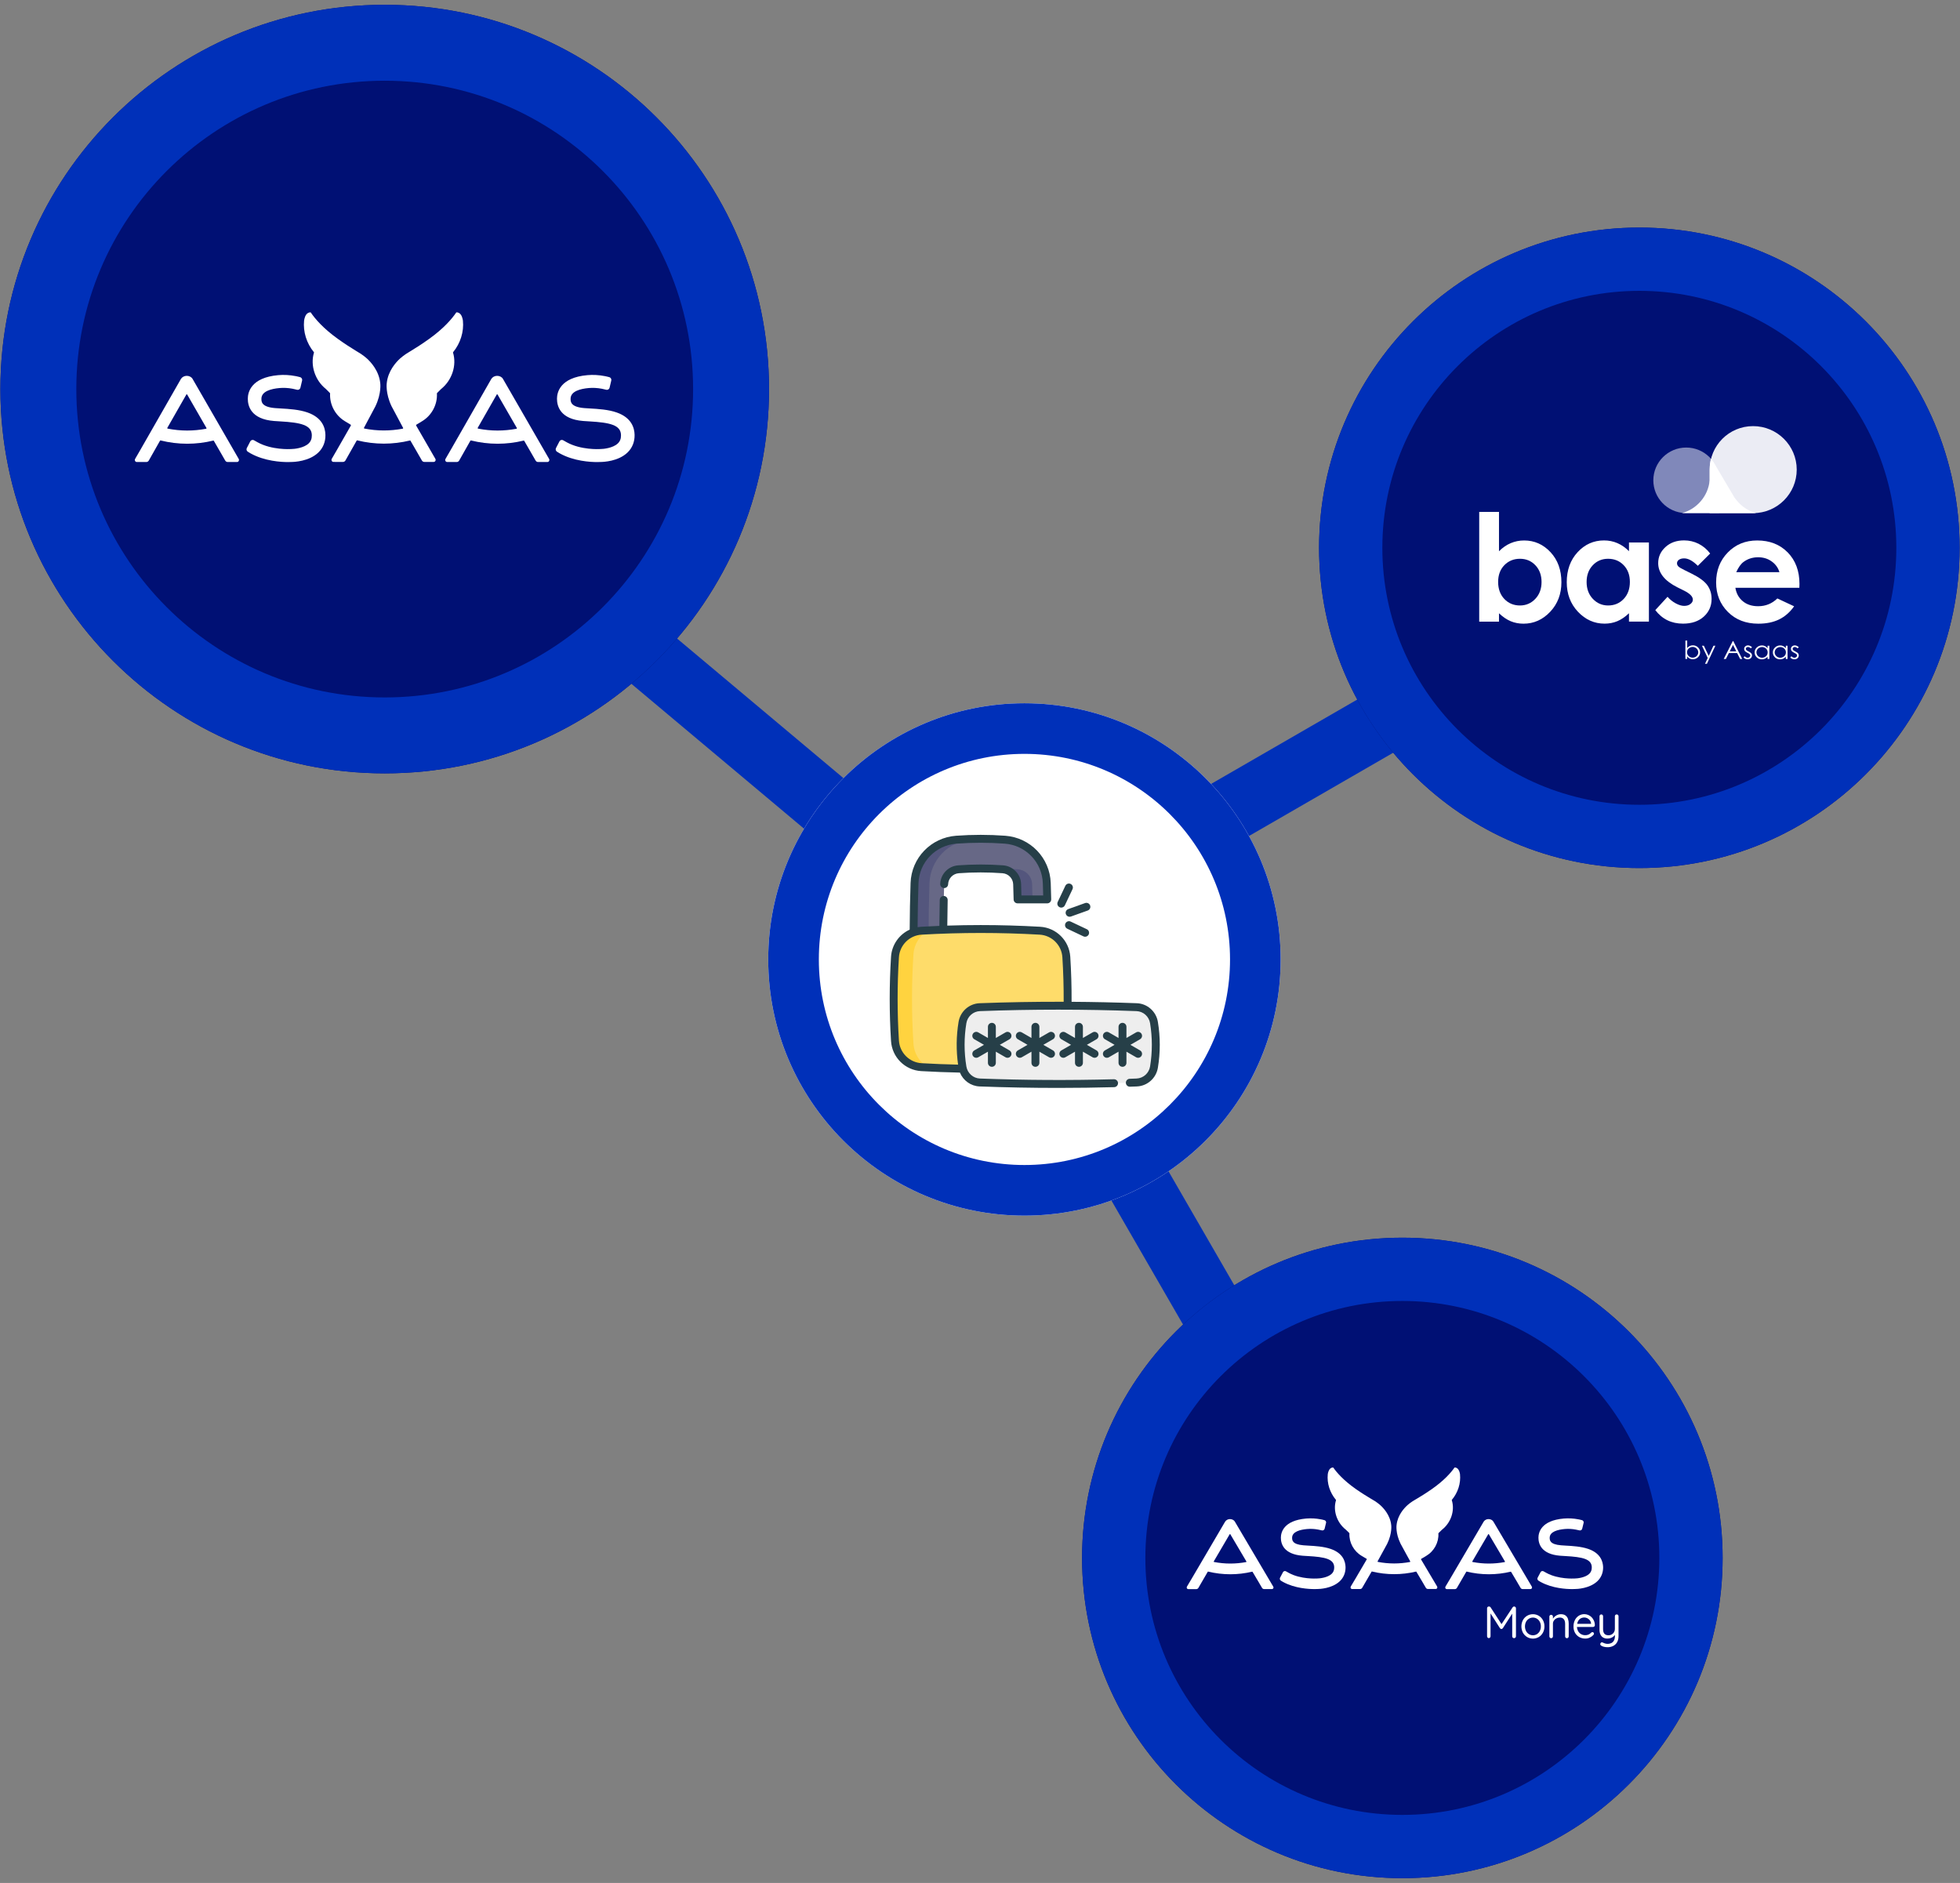 <svg width="306" height="294" viewBox="0 0 306 294" fill="none" xmlns="http://www.w3.org/2000/svg">
<rect x="0" y="0" width="306" height="294" fill="#808080" stroke="none"/>
<path fill-rule="evenodd" clip-rule="evenodd" d="M247.54 100.193L160.938 150.193L155.938 141.533L242.54 91.533L247.54 100.193Z" fill="#0030B9"/>
<path fill-rule="evenodd" clip-rule="evenodd" d="M203.938 240.136L153.938 153.533L162.598 148.533L212.598 235.136L203.938 240.136Z" fill="#0030B9"/>
<path fill-rule="evenodd" clip-rule="evenodd" d="M78.49 76.863L155.095 141.142L148.667 148.802L72.062 84.524L78.49 76.863Z" fill="#0030B9"/>
<path d="M199.938 149.804C199.938 171.895 182.029 189.804 159.938 189.804C137.846 189.804 119.938 171.895 119.938 149.804C119.938 127.712 137.846 109.804 159.938 109.804C182.029 109.804 199.938 127.712 199.938 149.804Z" fill="white"/>
<path fill-rule="evenodd" clip-rule="evenodd" d="M159.938 181.901C177.665 181.901 192.035 167.531 192.035 149.804C192.035 132.077 177.665 117.706 159.938 117.706C142.21 117.706 127.84 132.077 127.84 149.804C127.84 167.531 142.21 181.901 159.938 181.901ZM159.938 189.804C182.029 189.804 199.938 171.895 199.938 149.804C199.938 127.712 182.029 109.804 159.938 109.804C137.846 109.804 119.938 127.712 119.938 149.804C119.938 171.895 137.846 189.804 159.938 189.804Z" fill="#0030B9"/>
<path d="M158.797 154.241C158.754 155.471 157.792 156.467 156.555 156.558C155.404 156.642 154.242 156.686 153.102 156.686C151.962 156.686 150.8 156.642 149.649 156.558C148.413 156.467 147.449 155.471 147.407 154.241C147.223 148.861 147.223 143.411 147.406 138.043C147.449 136.812 148.412 135.817 149.648 135.726C150.799 135.642 151.962 135.598 153.102 135.598C154.242 135.598 155.404 135.642 156.556 135.726C157.792 135.817 158.755 136.812 158.798 138.043C158.825 138.836 158.848 139.631 158.867 140.428H163.499C163.48 139.578 163.455 138.73 163.426 137.884C163.304 134.285 160.496 131.371 156.896 131.107C155.631 131.014 154.355 130.967 153.102 130.967C151.849 130.967 150.573 131.014 149.309 131.107C145.709 131.371 142.901 134.285 142.777 137.884C142.59 143.357 142.59 148.914 142.778 154.399C142.901 157.999 145.709 160.912 149.309 161.177C150.573 161.27 151.849 161.317 153.102 161.317C154.355 161.317 155.631 161.27 156.896 161.177C160.495 160.912 163.303 157.999 163.426 154.399C163.441 153.947 163.456 153.493 163.469 153.039H158.834C158.823 153.441 158.811 153.841 158.797 154.241Z" fill="#676886"/>
<path d="M156.556 135.726C155.796 135.67 155.03 135.635 154.27 135.615C154.661 135.605 155.052 135.598 155.438 135.598C156.579 135.598 157.741 135.642 158.892 135.726C160.128 135.817 161.091 136.812 161.134 138.042C161.161 138.836 161.183 139.631 161.203 140.428H158.867C158.847 139.631 158.825 138.836 158.798 138.042C158.755 136.812 157.792 135.817 156.556 135.726Z" fill="#54567D"/>
<path d="M151.645 161.177C148.045 160.912 145.238 157.998 145.114 154.4C144.927 148.914 144.926 143.357 145.114 137.884C145.237 134.285 148.045 131.371 151.645 131.107C152.518 131.043 153.397 131.002 154.27 130.982C153.88 130.973 153.49 130.967 153.102 130.967C151.849 130.967 150.573 131.014 149.309 131.107C145.709 131.372 142.901 134.285 142.778 137.884C142.591 143.357 142.591 148.914 142.779 154.4C142.902 157.998 145.709 160.912 149.309 161.177C150.573 161.27 151.849 161.317 153.102 161.317C153.49 161.317 153.88 161.311 154.27 161.302C153.397 161.282 152.518 161.241 151.645 161.177Z" fill="#54567D"/>
<path d="M153.102 166.888C150.037 166.888 146.945 166.799 143.859 166.622C141.641 166.495 139.868 164.731 139.728 162.514C139.452 158.154 139.451 153.779 139.727 149.426C139.867 147.209 141.64 145.444 143.858 145.318C146.942 145.142 150.037 145.053 153.102 145.053C156.167 145.053 159.262 145.142 162.346 145.318C164.564 145.444 166.337 147.209 166.477 149.426C166.753 153.779 166.752 158.154 166.476 162.514C166.336 164.731 164.563 166.495 162.345 166.622C159.259 166.799 156.167 166.888 153.102 166.888Z" fill="#FEDC6A"/>
<path d="M144.911 166.678C144.56 166.662 144.209 166.642 143.859 166.622C141.642 166.496 139.868 164.731 139.728 162.514C139.452 158.153 139.451 153.778 139.727 149.426C139.867 147.21 141.641 145.445 143.858 145.317C144.209 145.298 144.559 145.278 144.909 145.262C143.607 146.026 142.708 147.403 142.608 149.002C142.313 153.637 142.315 158.295 142.609 162.938C142.709 164.537 143.608 165.914 144.911 166.678Z" fill="#FFD33F"/>
<path d="M177.457 169.016C169.294 169.321 161.131 169.321 152.968 169.016C151.61 168.965 150.484 167.959 150.263 166.618C149.88 164.296 149.88 161.975 150.263 159.654C150.484 158.313 151.61 157.306 152.968 157.256C161.131 156.95 169.294 156.95 177.457 157.256C178.815 157.306 179.941 158.313 180.162 159.654C180.545 161.975 180.545 164.297 180.162 166.618C179.941 167.959 178.815 168.965 177.457 169.016Z" fill="#EEEEEE"/>
<path d="M180.771 159.553C180.503 157.925 179.119 156.699 177.48 156.639C174.1 156.512 170.701 156.439 167.299 156.417C167.31 154.077 167.242 151.715 167.094 149.387C166.934 146.86 164.908 144.845 162.381 144.701C159.286 144.525 156.164 144.435 153.102 144.435C151.38 144.435 149.638 144.465 147.894 144.521C147.902 143.197 147.922 141.857 147.953 140.525C147.961 140.184 147.691 139.901 147.35 139.893C147.006 139.884 146.726 140.155 146.718 140.496C146.686 141.852 146.667 143.218 146.658 144.565C145.712 144.603 144.767 144.647 143.823 144.701C143.632 144.712 143.445 144.735 143.26 144.766C143.274 142.474 143.318 140.17 143.395 137.904C143.507 134.621 146.069 131.964 149.354 131.723C150.594 131.631 151.855 131.585 153.102 131.585C154.349 131.585 155.61 131.631 156.85 131.723C160.135 131.964 162.697 134.622 162.809 137.905C162.831 138.524 162.85 139.162 162.866 139.81H159.47C159.454 139.213 159.436 138.614 159.415 138.021C159.361 136.476 158.152 135.225 156.601 135.11C155.44 135.025 154.262 134.982 153.102 134.982C151.942 134.982 150.764 135.025 149.602 135.11C148.052 135.225 146.843 136.476 146.789 138.021C146.777 138.362 147.044 138.648 147.385 138.66C147.725 138.672 148.012 138.405 148.023 138.064C148.055 137.15 148.773 136.41 149.693 136.342C150.824 136.259 151.971 136.217 153.102 136.217C154.233 136.217 155.38 136.259 156.511 136.342C157.431 136.41 158.149 137.15 158.181 138.063C158.208 138.851 158.231 139.652 158.25 140.443C158.258 140.778 158.532 141.046 158.867 141.046H163.499C163.665 141.046 163.824 140.979 163.94 140.86C164.056 140.741 164.12 140.581 164.116 140.414C164.097 139.545 164.072 138.686 164.043 137.862C163.91 133.947 160.857 130.778 156.941 130.491C155.671 130.397 154.379 130.35 153.102 130.35C151.825 130.35 150.534 130.397 149.263 130.491C145.348 130.778 142.294 133.947 142.161 137.862C142.078 140.268 142.033 142.717 142.022 145.149C140.39 145.899 139.23 147.5 139.11 149.387C138.834 153.749 138.835 158.179 139.111 162.552C139.271 165.08 141.297 167.094 143.824 167.239C145.834 167.354 147.864 167.431 149.867 167.471C150.375 168.711 151.57 169.582 152.945 169.634C157.012 169.786 161.114 169.862 165.212 169.862C168.13 169.862 171.046 169.823 173.946 169.746C174.287 169.737 174.556 169.453 174.547 169.112C174.538 168.771 174.25 168.503 173.913 168.511C166.967 168.696 159.928 168.659 152.991 168.399C151.937 168.36 151.045 167.568 150.872 166.517C150.502 164.274 150.502 161.998 150.872 159.754C151.045 158.703 151.936 157.912 152.991 157.873C161.101 157.57 169.324 157.57 177.434 157.873C178.488 157.912 179.379 158.703 179.552 159.755C179.922 161.998 179.922 164.274 179.552 166.517C179.379 167.568 178.488 168.36 177.433 168.399C177.079 168.413 176.725 168.425 176.37 168.437C176.029 168.449 175.762 168.735 175.774 169.076C175.786 169.417 176.073 169.684 176.413 169.672C176.768 169.659 177.124 169.647 177.479 169.634C179.119 169.572 180.503 168.346 180.771 166.718C181.163 164.341 181.163 161.93 180.771 159.553ZM152.945 156.639C151.306 156.699 149.922 157.925 149.654 159.553C149.288 161.768 149.264 164.011 149.579 166.229C147.692 166.187 145.785 166.114 143.895 166.005C141.991 165.896 140.464 164.378 140.344 162.474C140.071 158.153 140.07 153.776 140.343 149.465C140.464 147.561 141.99 146.043 143.894 145.934C146.965 145.759 150.063 145.671 153.102 145.671C156.141 145.671 159.239 145.759 162.311 145.934C164.214 146.043 165.741 147.561 165.861 149.465C166.007 151.765 166.074 154.099 166.064 156.412C161.681 156.401 157.297 156.476 152.945 156.639Z" fill="#263F48"/>
<path d="M157.827 161.42C157.657 161.125 157.279 161.023 156.984 161.194L155.473 162.066V160.322C155.473 159.981 155.197 159.704 154.856 159.704C154.514 159.704 154.238 159.981 154.238 160.322V162.066L152.728 161.194C152.432 161.023 152.054 161.125 151.884 161.42C151.713 161.716 151.815 162.093 152.11 162.264L153.62 163.136L152.11 164.008C151.815 164.178 151.713 164.556 151.884 164.852C151.998 165.05 152.206 165.161 152.419 165.161C152.524 165.161 152.63 165.134 152.728 165.078L154.238 164.206V165.95C154.238 166.291 154.514 166.567 154.856 166.567C155.197 166.567 155.473 166.291 155.473 165.95V164.206L156.984 165.078C157.081 165.134 157.187 165.161 157.292 165.161C157.505 165.161 157.713 165.05 157.827 164.852C157.998 164.556 157.897 164.179 157.601 164.008L156.091 163.136L157.601 162.264C157.897 162.093 157.998 161.716 157.827 161.42Z" fill="#263F48"/>
<path d="M164.624 161.42C164.453 161.125 164.075 161.023 163.78 161.194L162.27 162.066V160.322C162.27 159.981 161.993 159.704 161.652 159.704C161.311 159.704 161.035 159.981 161.035 160.322V162.066L159.524 161.194C159.229 161.023 158.851 161.125 158.681 161.42C158.51 161.715 158.611 162.093 158.907 162.264L160.417 163.136L158.907 164.008C158.611 164.178 158.51 164.556 158.681 164.852C158.795 165.05 159.003 165.16 159.216 165.16C159.321 165.16 159.427 165.134 159.524 165.078L161.035 164.206V165.95C161.035 166.291 161.311 166.567 161.652 166.567C161.993 166.567 162.27 166.291 162.27 165.95V164.206L163.78 165.078C163.877 165.134 163.984 165.16 164.088 165.16C164.302 165.16 164.509 165.05 164.624 164.852C164.794 164.556 164.693 164.178 164.398 164.008L162.887 163.136L164.398 162.264C164.693 162.093 164.794 161.716 164.624 161.42Z" fill="#263F48"/>
<path d="M171.42 161.42C171.25 161.125 170.872 161.023 170.577 161.194L169.066 162.066V160.322C169.066 159.981 168.79 159.704 168.449 159.704C168.108 159.704 167.831 159.981 167.831 160.322V162.066L166.321 161.194C166.025 161.023 165.648 161.125 165.477 161.42C165.307 161.715 165.408 162.093 165.703 162.264L167.214 163.136L165.703 164.008C165.408 164.178 165.307 164.556 165.477 164.852C165.592 165.05 165.799 165.16 166.013 165.16C166.117 165.16 166.224 165.134 166.321 165.078L167.831 164.206V165.95C167.831 166.291 168.108 166.567 168.449 166.567C168.79 166.567 169.066 166.291 169.066 165.95V164.206L170.577 165.078C170.674 165.134 170.78 165.16 170.885 165.16C171.098 165.16 171.306 165.05 171.42 164.852C171.591 164.556 171.49 164.178 171.194 164.008L169.684 163.136L171.194 162.264C171.49 162.093 171.591 161.716 171.42 161.42Z" fill="#263F48"/>
<path d="M175.863 164.206L177.373 165.078C177.471 165.134 177.577 165.161 177.682 165.161C177.895 165.161 178.103 165.05 178.217 164.852C178.388 164.556 178.286 164.178 177.991 164.008L176.481 163.136L177.991 162.264C178.286 162.093 178.388 161.716 178.217 161.42C178.046 161.125 177.669 161.023 177.373 161.194L175.863 162.066V160.322C175.863 159.981 175.586 159.704 175.245 159.704C174.904 159.704 174.628 159.981 174.628 160.322V162.066L173.117 161.194C172.822 161.023 172.444 161.125 172.274 161.42C172.103 161.716 172.204 162.093 172.5 162.264L174.01 163.136L172.5 164.008C172.204 164.178 172.103 164.556 172.274 164.852C172.388 165.05 172.596 165.161 172.809 165.161C172.914 165.161 173.02 165.134 173.117 165.078L174.628 164.206V165.95C174.628 166.291 174.904 166.567 175.245 166.567C175.586 166.567 175.863 166.291 175.863 165.95V164.206H175.863Z" fill="#263F48"/>
<path d="M165.428 141.65C165.513 141.69 165.603 141.709 165.691 141.709C165.923 141.709 166.145 141.578 166.25 141.355L167.441 138.837C167.587 138.528 167.456 138.16 167.147 138.014C166.839 137.868 166.471 138 166.325 138.308L165.133 140.827C164.988 141.135 165.119 141.504 165.428 141.65Z" fill="#263F48"/>
<path d="M167.158 143.893C166.849 143.747 166.481 143.878 166.335 144.187C166.19 144.495 166.321 144.863 166.63 145.009L169.148 146.2C169.234 146.241 169.324 146.26 169.412 146.26C169.644 146.26 169.865 146.129 169.971 145.906C170.117 145.598 169.985 145.23 169.677 145.084L167.158 143.893Z" fill="#263F48"/>
<path d="M166.407 142.73C166.497 142.982 166.735 143.14 166.989 143.14C167.058 143.14 167.128 143.128 167.197 143.104L169.82 142.165C170.141 142.05 170.308 141.697 170.193 141.375C170.079 141.054 169.725 140.887 169.404 141.002L166.78 141.941C166.459 142.055 166.292 142.409 166.407 142.73Z" fill="#263F48"/>
<path d="M268.938 243.25C268.938 270.865 246.552 293.25 218.938 293.25C191.323 293.25 168.938 270.865 168.938 243.25C168.938 215.636 191.323 193.25 218.938 193.25C246.552 193.25 268.938 215.636 268.938 243.25Z" fill="#001074"/>
<path fill-rule="evenodd" clip-rule="evenodd" d="M218.938 283.372C241.096 283.372 259.059 265.409 259.059 243.25C259.059 221.092 241.096 203.128 218.938 203.128C196.779 203.128 178.816 221.092 178.816 243.25C178.816 265.409 196.779 283.372 218.938 283.372ZM218.938 293.25C246.552 293.25 268.938 270.865 268.938 243.25C268.938 215.636 246.552 193.25 218.938 193.25C191.323 193.25 168.938 215.636 168.938 243.25C168.938 270.865 191.323 293.25 218.938 293.25Z" fill="#0030B9"/>
<path d="M239.151 247.727L233.149 237.578C233.014 237.342 232.714 237.185 232.393 237.185C232.244 237.183 232.097 237.217 231.965 237.286C231.833 237.354 231.72 237.455 231.637 237.578L226.327 246.627L226.325 246.632L226.32 246.634L225.671 247.727C225.648 247.769 225.636 247.815 225.635 247.863C225.634 247.896 225.639 247.928 225.651 247.959C225.662 247.99 225.68 248.018 225.703 248.042C225.725 248.066 225.752 248.085 225.782 248.098C225.812 248.112 225.845 248.119 225.878 248.12H227.134C227.198 248.118 227.262 248.101 227.318 248.068C227.374 248.036 227.421 247.99 227.455 247.934L228.918 245.413C228.926 245.402 228.936 245.393 228.949 245.388C228.962 245.383 228.976 245.382 228.989 245.384C230.124 245.661 231.289 245.8 232.457 245.799C233.599 245.797 234.736 245.663 235.847 245.399C235.86 245.396 235.874 245.397 235.887 245.402C235.899 245.408 235.91 245.416 235.918 245.427L236.975 247.206V247.213L237.396 247.927C237.428 247.983 237.475 248.03 237.532 248.062C237.588 248.095 237.652 248.112 237.717 248.113H238.944C238.977 248.112 239.009 248.105 239.039 248.091C239.069 248.078 239.097 248.059 239.119 248.035C239.142 248.011 239.159 247.983 239.171 247.952C239.183 247.921 239.188 247.888 239.187 247.856C239.186 247.81 239.174 247.766 239.151 247.727ZM234.905 243.899C234.095 244.049 233.274 244.126 232.45 244.127C231.597 244.128 230.747 244.046 229.91 243.885C229.899 243.882 229.888 243.876 229.88 243.869C229.871 243.861 229.864 243.852 229.86 243.842C229.856 243.831 229.854 243.82 229.855 243.809C229.857 243.797 229.861 243.787 229.867 243.777L232.336 239.564C232.341 239.553 232.349 239.544 232.359 239.537C232.369 239.531 232.381 239.528 232.393 239.528C232.405 239.528 232.417 239.531 232.427 239.537C232.437 239.544 232.445 239.553 232.45 239.564L234.948 243.792C234.954 243.801 234.958 243.812 234.959 243.823C234.96 243.834 234.959 243.845 234.955 243.856C234.95 243.866 234.944 243.876 234.935 243.883C234.926 243.891 234.916 243.896 234.905 243.899Z" fill="white"/>
<path d="M198.781 247.727L192.787 237.578C192.651 237.342 192.351 237.185 192.03 237.185C191.881 237.183 191.734 237.217 191.602 237.286C191.47 237.354 191.357 237.455 191.274 237.578L185.964 246.627C185.964 246.629 185.963 246.631 185.962 246.632C185.961 246.633 185.959 246.634 185.957 246.634L185.308 247.727C185.285 247.769 185.273 247.815 185.272 247.863C185.271 247.896 185.276 247.928 185.288 247.959C185.299 247.99 185.317 248.018 185.34 248.042C185.362 248.066 185.389 248.085 185.419 248.098C185.449 248.112 185.482 248.119 185.515 248.12H186.771C186.835 248.118 186.899 248.101 186.955 248.068C187.011 248.036 187.058 247.99 187.092 247.934L188.555 245.413C188.563 245.402 188.574 245.393 188.586 245.388C188.599 245.383 188.613 245.382 188.626 245.384C189.761 245.661 190.926 245.8 192.094 245.799C193.236 245.797 194.373 245.663 195.484 245.399C195.497 245.396 195.511 245.397 195.524 245.402C195.537 245.408 195.547 245.416 195.555 245.427L196.612 247.206V247.213L197.033 247.927C197.065 247.983 197.112 248.03 197.169 248.062C197.225 248.095 197.289 248.112 197.354 248.113H198.581C198.614 248.112 198.646 248.105 198.676 248.091C198.707 248.078 198.734 248.059 198.756 248.035C198.779 248.011 198.796 247.983 198.808 247.952C198.82 247.921 198.825 247.888 198.824 247.856C198.817 247.81 198.803 247.767 198.781 247.727ZM194.542 243.899C193.732 244.049 192.911 244.126 192.087 244.127C191.235 244.128 190.384 244.046 189.547 243.885C189.536 243.882 189.525 243.876 189.517 243.869C189.508 243.861 189.501 243.852 189.497 243.842C189.493 243.831 189.491 243.82 189.493 243.809C189.494 243.797 189.498 243.787 189.504 243.777L191.973 239.564C191.978 239.553 191.986 239.544 191.996 239.537C192.007 239.531 192.018 239.528 192.03 239.528C192.042 239.528 192.054 239.531 192.064 239.537C192.074 239.544 192.082 239.553 192.087 239.564L194.585 243.792C194.591 243.801 194.595 243.812 194.596 243.823C194.597 243.834 194.596 243.845 194.592 243.856C194.581 243.876 194.563 243.891 194.542 243.899Z" fill="white"/>
<path d="M207.744 241.842C206.638 241.463 205.318 241.385 204.255 241.328C203.983 241.313 203.726 241.299 203.505 241.278C201.728 241.135 201.728 240.456 201.728 240.092C201.735 239.142 203.006 238.828 204.076 238.735C204.644 238.686 205.215 238.715 205.775 238.821C205.817 238.828 205.889 238.842 205.946 238.856L206.374 238.949C206.4 238.955 206.426 238.957 206.452 238.956C206.532 238.958 206.609 238.932 206.673 238.884C206.736 238.837 206.782 238.769 206.802 238.692L207.023 237.785C207.032 237.757 207.036 237.728 207.038 237.699C207.037 237.619 207.01 237.542 206.961 237.479C206.912 237.416 206.844 237.37 206.766 237.349L206.388 237.257C206.345 237.249 206.274 237.235 206.196 237.221C205.448 237.078 204.685 237.037 203.926 237.099C200.372 237.407 199.98 239.285 199.973 240.078C199.966 241.035 200.401 242.67 203.362 242.906C203.605 242.927 203.862 242.942 204.147 242.956H204.162C206.888 243.106 208.272 243.42 208.301 244.699C208.308 245.142 208.179 245.477 207.894 245.741C207.273 246.327 206.031 246.463 205.61 246.463H205.539C205.518 246.463 203.106 246.613 201.236 245.599L200.786 245.349C200.732 245.318 200.67 245.301 200.608 245.299C200.543 245.297 200.478 245.315 200.423 245.349C200.367 245.383 200.322 245.433 200.294 245.491L199.851 246.327C199.824 246.378 199.809 246.434 199.809 246.491C199.809 246.555 199.826 246.617 199.857 246.672C199.888 246.727 199.933 246.773 199.987 246.806L200.337 247.013C202.164 248.006 204.333 248.113 205.182 248.113C205.403 248.113 205.553 248.106 205.625 248.106C206.003 248.106 207.937 248.034 209.15 246.906C209.771 246.327 210.085 245.556 210.071 244.677C210.042 243.742 209.628 242.485 207.744 241.842Z" fill="white"/>
<path d="M247.957 241.842C246.851 241.463 245.531 241.385 244.468 241.328C244.196 241.313 243.94 241.299 243.718 241.278C241.941 241.135 241.941 240.456 241.941 240.092C241.949 239.142 243.219 238.828 244.289 238.735C244.857 238.686 245.428 238.715 245.988 238.821C246.03 238.828 246.102 238.842 246.159 238.856L246.587 238.949C246.613 238.955 246.639 238.957 246.666 238.956C246.745 238.958 246.822 238.932 246.886 238.884C246.949 238.837 246.995 238.769 247.015 238.692L247.237 237.785C247.245 237.757 247.25 237.728 247.251 237.699C247.25 237.619 247.223 237.542 247.174 237.479C247.125 237.416 247.057 237.37 246.98 237.349L246.601 237.257C246.559 237.249 246.487 237.235 246.409 237.221C245.661 237.078 244.898 237.037 244.139 237.099C240.585 237.407 240.193 239.285 240.186 240.078C240.179 241.035 240.614 242.67 243.576 242.906C243.818 242.927 244.075 242.942 244.361 242.956H244.375C247.101 243.106 248.485 243.42 248.514 244.699C248.521 245.142 248.393 245.477 248.107 245.741C247.486 246.327 246.245 246.463 245.824 246.463H245.752C245.731 246.463 243.319 246.613 241.449 245.599L240.999 245.349C240.945 245.318 240.884 245.301 240.821 245.299C240.756 245.297 240.691 245.315 240.636 245.349C240.58 245.383 240.535 245.433 240.507 245.491L240.065 246.327C240.037 246.378 240.022 246.434 240.022 246.491C240.022 246.555 240.039 246.617 240.07 246.672C240.101 246.727 240.146 246.773 240.2 246.806L240.55 247.013C242.377 248.006 244.546 248.113 245.395 248.113C245.617 248.113 245.766 248.106 245.838 248.106C246.216 248.106 248.15 248.034 249.363 246.906C249.984 246.327 250.298 245.556 250.284 244.677C250.248 243.742 249.834 242.485 247.957 241.842Z" fill="white"/>
<path d="M226.67 234.178C227.619 233.05 228.083 231.593 227.94 230.179C227.904 229.915 227.79 229.443 227.483 229.243C227.44 229.222 227.405 229.2 227.369 229.179C227.286 229.141 227.196 229.124 227.105 229.129C227.1 229.129 227.094 229.13 227.089 229.133C227.084 229.135 227.08 229.139 227.077 229.143C226.534 229.929 225.478 231.143 223.565 232.486C222.595 233.164 221.846 233.621 221.21 234L221.039 234.1C220.861 234.207 220.697 234.307 220.54 234.4C220.265 234.579 220.003 234.777 219.755 234.993C219.227 235.464 218.192 236.571 218.035 238.121C218.035 238.121 217.849 239.371 218.656 241.02L219.619 242.785L220.083 243.627L220.161 243.777C220.168 243.787 220.171 243.797 220.173 243.809C220.174 243.82 220.173 243.831 220.169 243.842C220.164 243.852 220.157 243.861 220.148 243.869C220.14 243.876 220.13 243.882 220.119 243.884C219.309 244.035 218.487 244.111 217.664 244.113C216.811 244.113 215.96 244.032 215.123 243.87C215.112 243.867 215.102 243.862 215.093 243.854C215.085 243.847 215.078 243.838 215.073 243.827C215.069 243.817 215.068 243.806 215.069 243.794C215.07 243.783 215.074 243.772 215.08 243.763L215.173 243.599L216.565 241.056C217.385 239.385 217.2 238.121 217.2 238.121C217.036 236.535 215.951 235.407 215.437 234.957C215.2 234.758 214.953 234.572 214.695 234.4C214.538 234.307 214.374 234.207 214.195 234.1C214.195 234.1 214.031 234 214.024 234C213.396 233.621 212.64 233.164 211.669 232.486C209.757 231.143 208.701 229.929 208.158 229.143C208.15 229.136 208.14 229.131 208.13 229.129C208.039 229.124 207.948 229.141 207.866 229.179C207.825 229.196 207.787 229.218 207.751 229.243C207.445 229.45 207.33 229.922 207.295 230.179C207.152 231.593 207.616 233.043 208.565 234.178C208.572 234.187 208.577 234.198 208.58 234.209C208.582 234.22 208.582 234.232 208.579 234.243C208.08 235.857 208.715 237.749 210.128 238.849L210.656 239.364C210.67 239.379 210.678 239.4 210.677 239.421C210.599 240.821 211.341 242.192 212.583 242.927L213.353 243.385C213.369 243.395 213.381 243.41 213.389 243.427C213.392 243.436 213.392 243.445 213.391 243.453C213.39 243.462 213.387 243.47 213.382 243.477L213.339 243.535H213.346L211.541 246.613C211.541 246.615 211.54 246.616 211.539 246.618C211.537 246.619 211.536 246.62 211.534 246.62L210.884 247.713C210.862 247.754 210.849 247.801 210.849 247.848C210.847 247.881 210.853 247.914 210.864 247.945C210.876 247.976 210.894 248.004 210.916 248.028C210.939 248.052 210.966 248.071 210.996 248.084C211.026 248.097 211.058 248.105 211.091 248.105H212.347C212.412 248.104 212.475 248.086 212.532 248.054C212.588 248.022 212.635 247.975 212.668 247.92L214.131 245.399C214.139 245.388 214.15 245.379 214.163 245.374C214.175 245.369 214.189 245.367 214.203 245.37C215.338 245.646 216.502 245.785 217.671 245.784C218.812 245.783 219.95 245.649 221.061 245.384C221.074 245.382 221.088 245.383 221.1 245.388C221.113 245.393 221.124 245.402 221.132 245.413L222.188 247.191V247.198L222.609 247.913C222.642 247.969 222.689 248.015 222.745 248.048C222.801 248.081 222.865 248.098 222.93 248.098H224.158C224.191 248.098 224.223 248.09 224.253 248.077C224.283 248.064 224.31 248.044 224.333 248.021C224.355 247.997 224.373 247.968 224.385 247.938C224.396 247.907 224.402 247.874 224.4 247.841C224.4 247.794 224.387 247.747 224.365 247.706L221.888 243.535L221.86 243.485C221.855 243.477 221.852 243.469 221.851 243.46C221.85 243.452 221.85 243.443 221.853 243.435C221.86 243.413 221.867 243.399 221.888 243.392L222.659 242.935C223.901 242.199 224.643 240.828 224.565 239.428C224.564 239.407 224.572 239.386 224.586 239.371L225.114 238.856C226.527 237.757 227.162 235.864 226.663 234.25C226.657 234.239 226.654 234.226 226.655 234.213C226.657 234.2 226.662 234.188 226.67 234.178Z" fill="white"/>
<path d="M232.464 250.827C232.511 250.829 232.558 250.841 232.6 250.862C232.647 250.884 232.687 250.918 232.714 250.962L234.548 253.783L234.298 253.776L236.154 250.962C236.179 250.922 236.214 250.889 236.255 250.866C236.296 250.842 236.342 250.829 236.389 250.827C236.463 250.834 236.533 250.864 236.589 250.912C236.616 250.938 236.638 250.969 236.653 251.003C236.668 251.038 236.675 251.075 236.675 251.112V255.483C236.675 255.522 236.668 255.56 236.653 255.596C236.638 255.631 236.617 255.663 236.589 255.69C236.563 255.718 236.53 255.741 236.495 255.755C236.459 255.77 236.421 255.777 236.382 255.776C236.343 255.777 236.303 255.77 236.266 255.755C236.229 255.741 236.196 255.719 236.168 255.69C236.116 255.634 236.088 255.56 236.09 255.483V251.655L236.261 251.684L234.627 254.219C234.599 254.256 234.565 254.287 234.527 254.312C234.489 254.336 234.443 254.347 234.398 254.341C234.356 254.346 234.313 254.336 234.277 254.312C234.237 254.289 234.203 254.257 234.177 254.219L232.564 251.691L232.707 251.498V255.476C232.707 255.553 232.679 255.626 232.628 255.683C232.604 255.71 232.574 255.732 232.541 255.747C232.508 255.761 232.472 255.769 232.436 255.769C232.399 255.769 232.364 255.761 232.33 255.747C232.297 255.732 232.267 255.71 232.243 255.683C232.191 255.627 232.163 255.553 232.165 255.476V251.105C232.164 251.068 232.172 251.031 232.186 250.996C232.201 250.962 232.223 250.931 232.25 250.905C232.31 250.854 232.386 250.827 232.464 250.827Z" fill="white"/>
<path d="M241.121 253.941C241.127 254.282 241.046 254.618 240.885 254.919C240.735 255.198 240.514 255.433 240.243 255.598C239.965 255.761 239.648 255.848 239.326 255.848C239.003 255.848 238.687 255.761 238.409 255.598C238.138 255.431 237.914 255.197 237.76 254.919C237.605 254.616 237.524 254.281 237.524 253.941C237.524 253.6 237.605 253.265 237.76 252.962C237.912 252.682 238.136 252.448 238.409 252.284C238.687 252.12 239.003 252.034 239.326 252.034C239.648 252.034 239.965 252.12 240.243 252.284C240.514 252.449 240.735 252.683 240.885 252.962C241.047 253.262 241.128 253.6 241.121 253.941ZM240.564 253.941C240.569 253.693 240.513 253.447 240.4 253.226C240.298 253.028 240.145 252.861 239.958 252.741C239.768 252.624 239.549 252.562 239.326 252.562C239.103 252.562 238.884 252.624 238.694 252.741C238.506 252.862 238.352 253.029 238.245 253.226C238.137 253.449 238.081 253.693 238.081 253.941C238.081 254.188 238.137 254.432 238.245 254.655C238.347 254.857 238.503 255.027 238.694 255.148C238.884 255.264 239.103 255.326 239.326 255.326C239.549 255.326 239.768 255.264 239.958 255.148C240.145 255.025 240.298 254.855 240.4 254.655C240.51 254.433 240.566 254.188 240.564 253.941Z" fill="white"/>
<path d="M243.668 252.034C243.982 252.034 244.232 252.098 244.411 252.234C244.591 252.366 244.725 252.55 244.796 252.762C244.876 253.004 244.915 253.257 244.91 253.512V255.49C244.91 255.567 244.882 255.64 244.832 255.698C244.806 255.725 244.776 255.748 244.741 255.762C244.707 255.777 244.669 255.784 244.632 255.783C244.594 255.785 244.557 255.778 244.522 255.763C244.487 255.749 244.457 255.726 244.432 255.698C244.38 255.641 244.352 255.567 244.353 255.49V253.526C244.355 253.361 244.328 253.197 244.275 253.041C244.226 252.899 244.133 252.777 244.011 252.691C243.861 252.598 243.687 252.553 243.511 252.562C243.325 252.561 243.141 252.605 242.976 252.691C242.818 252.77 242.685 252.891 242.591 253.041C242.494 253.184 242.444 253.354 242.448 253.526V255.49C242.448 255.567 242.42 255.64 242.37 255.698C242.344 255.725 242.314 255.748 242.279 255.762C242.245 255.777 242.207 255.784 242.17 255.783C242.132 255.784 242.095 255.776 242.061 255.761C242.026 255.747 241.995 255.725 241.97 255.698C241.918 255.641 241.89 255.567 241.891 255.49V252.419C241.89 252.381 241.896 252.343 241.91 252.308C241.923 252.272 241.944 252.24 241.97 252.212C241.995 252.185 242.027 252.164 242.061 252.151C242.096 252.137 242.133 252.131 242.17 252.134C242.207 252.132 242.243 252.139 242.278 252.152C242.312 252.166 242.343 252.186 242.37 252.212C242.421 252.269 242.449 252.343 242.448 252.419V252.912L242.312 253.069C242.341 252.937 242.395 252.811 242.469 252.698C242.557 252.571 242.663 252.458 242.783 252.362C242.908 252.262 243.048 252.182 243.197 252.126C243.346 252.062 243.507 252.031 243.668 252.034Z" fill="white"/>
<path d="M247.515 255.84C247.175 255.849 246.84 255.765 246.544 255.598C246.271 255.443 246.046 255.216 245.895 254.94C245.733 254.643 245.652 254.308 245.659 253.969C245.649 253.605 245.73 253.244 245.895 252.919C246.037 252.645 246.252 252.416 246.516 252.255C246.761 252.107 247.042 252.028 247.329 252.026C247.759 252.025 248.173 252.195 248.478 252.498C248.636 252.656 248.762 252.842 248.849 253.048C248.947 253.276 248.995 253.521 248.992 253.769C248.99 253.805 248.981 253.84 248.965 253.872C248.949 253.904 248.927 253.932 248.899 253.955C248.846 254.002 248.778 254.028 248.707 254.026H245.973L245.852 253.541H248.514L248.4 253.641V253.483C248.386 253.302 248.319 253.128 248.207 252.984C248.1 252.85 247.967 252.74 247.815 252.662C247.664 252.586 247.498 252.547 247.329 252.548C247.188 252.55 247.048 252.576 246.915 252.626C246.777 252.677 246.652 252.761 246.551 252.869C246.437 252.99 246.349 253.134 246.295 253.291C246.224 253.493 246.191 253.705 246.195 253.919C246.191 254.169 246.247 254.417 246.359 254.641C246.462 254.845 246.62 255.015 246.815 255.133C247.018 255.255 247.25 255.317 247.486 255.312C247.632 255.315 247.776 255.293 247.914 255.248C248.024 255.21 248.127 255.157 248.221 255.09C248.301 255.033 248.375 254.969 248.443 254.898C248.491 254.858 248.551 254.835 248.614 254.833C248.646 254.832 248.678 254.837 248.708 254.85C248.737 254.862 248.764 254.881 248.785 254.905C248.83 254.951 248.856 255.012 248.856 255.076C248.853 255.119 248.841 255.16 248.822 255.198C248.802 255.236 248.775 255.27 248.742 255.298C248.592 255.457 248.413 255.585 248.214 255.676C247.998 255.788 247.758 255.845 247.515 255.84Z" fill="white"/>
<path d="M252.41 252.069C252.448 252.069 252.485 252.076 252.519 252.091C252.554 252.106 252.585 252.128 252.61 252.155C252.662 252.211 252.69 252.286 252.689 252.362V255.433C252.689 255.833 252.61 256.162 252.46 256.419C252.317 256.668 252.104 256.87 251.847 256.997C251.576 257.13 251.277 257.196 250.976 257.19C250.801 257.189 250.626 257.17 250.455 257.133C250.312 257.105 250.175 257.055 250.048 256.983C249.972 256.951 249.907 256.896 249.863 256.826C249.845 256.796 249.834 256.763 249.831 256.728C249.829 256.693 249.835 256.658 249.848 256.626C249.873 256.552 249.924 256.488 249.991 256.447C250.021 256.43 250.056 256.421 250.091 256.421C250.126 256.421 250.161 256.43 250.191 256.447C250.262 256.483 250.369 256.526 250.512 256.583C250.687 256.648 250.874 256.677 251.06 256.667C251.247 256.657 251.429 256.609 251.597 256.526C251.768 256.433 251.906 256.288 251.989 256.112C252.087 255.902 252.133 255.672 252.125 255.44V254.948L252.203 255.119C252.135 255.268 252.036 255.399 251.911 255.505C251.783 255.615 251.635 255.7 251.475 255.755C251.305 255.813 251.127 255.842 250.947 255.84C250.71 255.849 250.475 255.789 250.269 255.669C250.087 255.554 249.943 255.388 249.856 255.19C249.761 254.97 249.714 254.731 249.72 254.491V252.362C249.72 252.286 249.748 252.212 249.798 252.155C249.824 252.127 249.854 252.105 249.889 252.09C249.923 252.075 249.961 252.068 249.998 252.069C250.036 252.068 250.073 252.074 250.108 252.089C250.143 252.104 250.173 252.127 250.198 252.155C250.25 252.211 250.278 252.286 250.277 252.362V254.362C250.277 254.683 250.348 254.926 250.483 255.083C250.619 255.24 250.833 255.326 251.126 255.326C251.298 255.329 251.468 255.286 251.618 255.202C251.768 255.118 251.894 254.996 251.982 254.848C252.073 254.7 252.12 254.529 252.118 254.355V252.355C252.118 252.279 252.146 252.205 252.196 252.148C252.256 252.097 252.332 252.069 252.41 252.069Z" fill="white"/>
<path d="M305.938 85.533C305.938 113.147 283.552 135.533 255.938 135.533C228.323 135.533 205.938 113.147 205.938 85.533C205.938 57.919 228.323 35.533 255.938 35.533C283.552 35.533 305.938 57.919 305.938 85.533Z" fill="#001074"/>
<path fill-rule="evenodd" clip-rule="evenodd" d="M255.938 125.655C278.096 125.655 296.059 107.692 296.059 85.533C296.059 63.374 278.096 45.411 255.938 45.411C233.779 45.411 215.816 63.374 215.816 85.533C215.816 107.692 233.779 125.655 255.938 125.655ZM255.938 135.533C283.552 135.533 305.938 113.147 305.938 85.533C305.938 57.919 283.552 35.533 255.938 35.533C228.323 35.533 205.938 57.919 205.938 85.533C205.938 113.147 228.323 135.533 255.938 135.533Z" fill="#0030B9"/>
<path d="M234.026 79.931V86.067C234.588 85.507 235.196 85.085 235.851 84.808C236.505 84.531 237.201 84.386 237.948 84.386C239.564 84.386 240.938 84.999 242.073 86.218C243.203 87.437 243.771 89.002 243.771 90.909C243.771 92.746 243.185 94.289 242.015 95.525C240.845 96.762 239.46 97.38 237.855 97.38C237.143 97.38 236.476 97.253 235.862 96.999C235.248 96.745 234.634 96.329 234.026 95.757V97.062H230.938V79.931H234.026ZM237.299 87.246C236.32 87.246 235.509 87.581 234.86 88.246C234.217 88.91 233.892 89.782 233.892 90.857C233.892 91.955 234.217 92.845 234.86 93.521C235.503 94.197 236.32 94.537 237.299 94.537C238.249 94.537 239.049 94.191 239.698 93.503C240.347 92.816 240.671 91.938 240.671 90.869C240.671 89.811 240.352 88.939 239.715 88.263C239.072 87.581 238.267 87.246 237.299 87.246Z" fill="white"/>
<path d="M254.321 84.698H257.432V97.057H254.321V95.751C253.713 96.329 253.104 96.739 252.496 96.993C251.888 97.247 251.221 97.374 250.509 97.374C248.91 97.374 247.525 96.756 246.355 95.52C245.19 94.283 244.605 92.741 244.605 90.903C244.605 88.997 245.173 87.431 246.303 86.212C247.432 84.993 248.805 84.38 250.422 84.38C251.163 84.38 251.865 84.519 252.513 84.802C253.168 85.085 253.771 85.501 254.321 86.062V84.698ZM251.053 87.246C250.092 87.246 249.292 87.587 248.661 88.263C248.023 88.939 247.705 89.811 247.705 90.869C247.705 91.938 248.029 92.816 248.678 93.503C249.327 94.191 250.121 94.537 251.065 94.537C252.044 94.537 252.849 94.197 253.493 93.521C254.136 92.845 254.46 91.955 254.46 90.857C254.46 89.782 254.136 88.91 253.493 88.246C252.849 87.575 252.038 87.246 251.053 87.246Z" fill="white"/>
<path d="M266.992 86.426L265.068 88.344C264.286 87.57 263.574 87.183 262.936 87.183C262.589 87.183 262.316 87.258 262.114 87.402C261.917 87.552 261.818 87.731 261.818 87.951C261.818 88.119 261.882 88.269 262.004 88.413C262.125 88.558 262.438 88.743 262.931 88.985L264.072 89.551C265.271 90.141 266.094 90.742 266.546 91.36C266.992 91.972 267.218 92.695 267.218 93.521C267.218 94.618 266.812 95.537 266.007 96.271C265.196 97.005 264.112 97.374 262.757 97.374C260.949 97.374 259.506 96.669 258.429 95.26L260.341 93.18C260.706 93.602 261.135 93.948 261.621 94.208C262.108 94.468 262.548 94.601 262.925 94.601C263.336 94.601 263.666 94.503 263.916 94.306C264.165 94.11 264.292 93.885 264.292 93.625C264.292 93.145 263.84 92.683 262.936 92.227L261.888 91.707C259.883 90.701 258.881 89.436 258.881 87.922C258.881 86.946 259.257 86.108 260.016 85.415C260.77 84.721 261.737 84.375 262.913 84.375C263.719 84.375 264.478 84.548 265.184 84.9C265.897 85.264 266.5 85.767 266.992 86.426Z" fill="white"/>
<path d="M280.92 91.776H270.932C271.077 92.654 271.459 93.353 272.091 93.873C272.716 94.393 273.516 94.653 274.489 94.653C275.654 94.653 276.65 94.249 277.484 93.44L280.103 94.665C279.449 95.589 278.666 96.271 277.757 96.716C276.847 97.161 275.764 97.38 274.512 97.38C272.566 97.38 270.984 96.768 269.761 95.543C268.539 94.318 267.925 92.787 267.925 90.95C267.925 89.066 268.533 87.5 269.756 86.252C270.972 85.004 272.502 84.386 274.338 84.386C276.291 84.386 277.878 85.01 279.101 86.252C280.323 87.5 280.938 89.141 280.938 91.186L280.92 91.776ZM277.809 89.338C277.606 88.65 277.201 88.09 276.592 87.656C275.99 87.223 275.289 87.009 274.489 87.009C273.62 87.009 272.861 87.252 272.206 87.737C271.795 88.038 271.413 88.575 271.065 89.338H277.809Z" fill="white"/>
<path d="M263.128 102.886V100.021H263.411V101.17C263.533 101.032 263.666 100.933 263.811 100.864C263.956 100.795 264.118 100.76 264.298 100.76C264.611 100.76 264.877 100.864 265.097 101.078C265.318 101.292 265.428 101.546 265.428 101.852C265.428 102.152 265.318 102.407 265.092 102.615C264.866 102.828 264.599 102.932 264.286 102.932C264.107 102.932 263.944 102.898 263.8 102.823C263.655 102.753 263.522 102.644 263.411 102.499V102.88H263.128V102.886ZM264.263 102.684C264.42 102.684 264.57 102.649 264.703 102.574C264.837 102.499 264.941 102.401 265.022 102.268C265.103 102.135 265.138 101.996 265.138 101.852C265.138 101.708 265.097 101.563 265.016 101.43C264.935 101.297 264.831 101.193 264.698 101.118C264.564 101.043 264.42 101.008 264.269 101.008C264.113 101.008 263.968 101.043 263.823 101.118C263.684 101.193 263.574 101.292 263.498 101.419C263.423 101.546 263.388 101.684 263.388 101.84C263.388 102.077 263.475 102.28 263.643 102.441C263.811 102.603 264.02 102.684 264.263 102.684Z" fill="white"/>
<path d="M265.712 100.823H266.013L266.772 102.412L267.508 100.823H267.809L266.488 103.643H266.187L266.615 102.73L265.712 100.823Z" fill="white"/>
<path d="M270.602 100.096L271.998 102.886H271.673L271.204 101.968H269.918L269.454 102.886H269.113L270.526 100.096H270.602ZM270.561 100.691L270.051 101.702H271.071L270.561 100.691Z" fill="white"/>
<path d="M273.527 101.049L273.342 101.228C273.191 101.089 273.041 101.02 272.896 101.02C272.803 101.02 272.722 101.049 272.658 101.107C272.595 101.164 272.56 101.228 272.56 101.303C272.56 101.372 272.589 101.436 272.641 101.494C272.693 101.557 272.809 101.627 272.983 101.713C273.197 101.817 273.336 101.915 273.417 102.008C273.493 102.106 273.527 102.21 273.527 102.331C273.527 102.499 273.464 102.643 273.336 102.765C273.209 102.88 273.046 102.944 272.855 102.944C272.728 102.944 272.606 102.915 272.49 102.869C272.374 102.817 272.276 102.747 272.201 102.655L272.38 102.464C272.525 102.62 272.681 102.695 272.844 102.695C272.96 102.695 273.052 102.661 273.133 102.591C273.214 102.522 273.255 102.441 273.255 102.349C273.255 102.274 273.226 102.204 273.174 102.147C273.122 102.089 273 102.014 272.815 101.927C272.618 101.829 272.479 101.736 272.409 101.644C272.34 101.551 272.299 101.442 272.299 101.32C272.299 101.164 272.357 101.031 272.473 100.927C272.589 100.823 272.734 100.771 272.907 100.771C273.116 100.771 273.319 100.864 273.527 101.049Z" fill="white"/>
<path d="M276.233 100.824V102.892H275.955V102.54C275.833 102.672 275.7 102.776 275.555 102.846C275.405 102.915 275.242 102.95 275.069 102.95C274.756 102.95 274.489 102.846 274.269 102.632C274.049 102.418 273.939 102.164 273.939 101.858C273.939 101.563 274.049 101.303 274.275 101.095C274.501 100.881 274.767 100.777 275.08 100.777C275.26 100.777 275.428 100.812 275.573 100.887C275.717 100.956 275.851 101.066 275.961 101.211V100.829H276.233V100.824ZM275.097 101.026C274.941 101.026 274.79 101.06 274.657 101.136C274.524 101.211 274.414 101.309 274.338 101.442C274.257 101.575 274.217 101.713 274.217 101.858C274.217 102.002 274.257 102.141 274.338 102.274C274.42 102.407 274.524 102.511 274.663 102.586C274.796 102.661 274.941 102.696 275.097 102.696C275.254 102.696 275.399 102.661 275.538 102.586C275.677 102.511 275.787 102.412 275.862 102.285C275.938 102.158 275.972 102.02 275.972 101.864C275.972 101.627 275.885 101.424 275.717 101.263C275.549 101.107 275.341 101.026 275.097 101.026Z" fill="white"/>
<path d="M279.078 100.824V102.892H278.8V102.54C278.678 102.672 278.545 102.776 278.4 102.846C278.249 102.915 278.087 102.95 277.913 102.95C277.6 102.95 277.334 102.846 277.114 102.632C276.894 102.418 276.783 102.164 276.783 101.858C276.783 101.563 276.894 101.303 277.119 101.095C277.345 100.881 277.612 100.777 277.925 100.777C278.104 100.777 278.272 100.812 278.417 100.887C278.562 100.956 278.695 101.066 278.805 101.211V100.829H279.078V100.824ZM277.942 101.026C277.786 101.026 277.635 101.06 277.502 101.136C277.369 101.211 277.259 101.309 277.183 101.442C277.102 101.575 277.062 101.713 277.062 101.858C277.062 102.002 277.102 102.141 277.183 102.274C277.264 102.407 277.369 102.511 277.508 102.586C277.641 102.661 277.786 102.696 277.942 102.696C278.099 102.696 278.243 102.661 278.383 102.586C278.522 102.511 278.632 102.412 278.707 102.285C278.782 102.158 278.817 102.02 278.817 101.864C278.817 101.627 278.73 101.424 278.562 101.263C278.394 101.107 278.186 101.026 277.942 101.026Z" fill="white"/>
<path d="M280.833 101.049L280.648 101.228C280.497 101.089 280.347 101.02 280.202 101.02C280.109 101.02 280.028 101.049 279.964 101.107C279.9 101.164 279.866 101.228 279.866 101.303C279.866 101.372 279.895 101.436 279.947 101.494C279.999 101.557 280.115 101.627 280.289 101.713C280.503 101.817 280.642 101.915 280.723 102.008C280.798 102.106 280.833 102.21 280.833 102.331C280.833 102.499 280.77 102.643 280.642 102.765C280.515 102.88 280.352 102.944 280.161 102.944C280.034 102.944 279.912 102.915 279.796 102.869C279.68 102.817 279.582 102.747 279.506 102.655L279.686 102.464C279.831 102.62 279.987 102.695 280.15 102.695C280.265 102.695 280.358 102.661 280.439 102.591C280.52 102.522 280.561 102.441 280.561 102.349C280.561 102.274 280.532 102.204 280.48 102.147C280.428 102.089 280.306 102.014 280.121 101.927C279.924 101.829 279.785 101.736 279.715 101.644C279.646 101.551 279.605 101.442 279.605 101.32C279.605 101.164 279.663 101.031 279.779 100.927C279.895 100.823 280.039 100.771 280.213 100.771C280.422 100.771 280.625 100.864 280.833 101.049Z" fill="white"/>
<g opacity="0.5">
<path d="M268.382 74.789C268.272 72.056 266.019 69.878 263.255 69.878C260.416 69.878 258.122 72.172 258.122 74.997C258.122 77.753 260.306 80.001 263.046 80.111V80.116H268.394L268.382 74.789Z" fill="white"/>
</g>
<g opacity="0.92">
<path d="M280.509 73.328C280.509 69.578 277.461 66.533 273.695 66.533C269.929 66.533 266.917 69.572 266.917 73.328C266.917 73.744 266.917 80.122 266.917 80.122H273.73C277.479 80.099 280.509 77.066 280.509 73.328Z" fill="white"/>
</g>
<path d="M271.123 78.112C270.995 77.973 270.793 77.69 270.793 77.69L267.554 72.213C267.427 72.01 267.282 71.82 267.125 71.641C266.986 72.178 266.917 72.744 266.917 73.322C266.917 73.449 266.917 74.015 266.917 74.888V74.992C266.691 77.447 264.924 79.481 262.6 80.111H267.23H268.07H274.165C272.948 79.787 271.888 79.071 271.123 78.112Z" fill="white"/>
<path d="M120.062 60.749C120.062 93.886 93.2 120.749 60.062 120.749C26.925 120.749 0.062 93.886 0.062 60.749C0.062 27.612 26.925 0.749 60.062 0.749C93.2 0.749 120.062 27.612 120.062 60.749Z" fill="#001074"/>
<path fill-rule="evenodd" clip-rule="evenodd" d="M60.062 108.896C86.653 108.896 108.209 87.34 108.209 60.749C108.209 34.159 86.653 12.603 60.062 12.603C33.472 12.603 11.916 34.159 11.916 60.749C11.916 87.34 33.472 108.896 60.062 108.896ZM60.062 120.749C93.2 120.749 120.062 93.886 120.062 60.749C120.062 27.612 93.2 0.749 60.062 0.749C26.925 0.749 0.062 27.612 0.062 60.749C0.062 93.886 26.925 120.749 60.062 120.749Z" fill="#0030B9"/>
<path d="M72.272 50.061C72.444 51.798 71.887 53.591 70.746 54.981C70.728 55.004 70.722 55.034 70.73 55.062C71.33 57.05 70.565 59.382 68.871 60.733L68.237 61.368C68.219 61.385 68.21 61.41 68.212 61.434C68.308 63.154 67.41 64.849 65.924 65.751L64.995 66.315C64.976 66.326 64.962 66.346 64.956 66.368C64.951 66.39 64.954 66.414 64.966 66.433L64.968 66.437L65.006 66.499H65.004L67.969 71.643C67.997 71.692 68.013 71.75 68.013 71.808C68.013 71.979 67.883 72.12 67.724 72.123L66.248 72.125C66.091 72.125 65.947 72.039 65.864 71.896L65.356 71.015C65.355 71.013 65.353 71.01 65.353 71.008L64.087 68.816C64.069 68.785 64.036 68.77 64.002 68.778C62.659 69.104 61.289 69.269 59.93 69.269C58.54 69.269 57.14 69.097 55.77 68.757C55.738 68.749 55.701 68.766 55.684 68.796L53.931 71.896C53.847 72.039 53.704 72.124 53.547 72.124H53.53L52.041 72.122C51.882 72.12 51.752 71.978 51.752 71.807C51.752 71.749 51.767 71.692 51.795 71.643L52.572 70.297C52.574 70.294 52.576 70.292 52.578 70.29L54.746 66.499H54.74L54.78 66.433C54.792 66.414 54.796 66.39 54.79 66.368C54.785 66.345 54.771 66.326 54.752 66.314L53.823 65.751C52.336 64.848 51.438 63.154 51.535 61.434C51.537 61.409 51.528 61.385 51.51 61.368L50.876 60.732C49.182 59.382 48.417 57.05 49.017 55.062C49.025 55.034 49.019 55.003 49.001 54.981C47.86 53.591 47.303 51.798 47.475 50.061C47.521 49.738 47.654 49.159 48.025 48.907C48.074 48.876 48.12 48.851 48.164 48.831C48.264 48.784 48.37 48.762 48.479 48.767C48.494 48.767 48.508 48.775 48.517 48.788C49.171 49.754 50.434 51.251 52.732 52.901C53.897 53.738 54.8 54.302 55.555 54.765C55.559 54.767 55.759 54.89 55.759 54.89C55.977 55.023 56.174 55.144 56.36 55.261C56.693 55.486 56.987 55.716 57.249 55.943C57.868 56.498 59.172 57.883 59.367 59.839C59.367 59.839 59.589 61.393 58.605 63.449L56.83 66.784C56.816 66.808 56.814 66.838 56.825 66.864C56.836 66.889 56.858 66.908 56.883 66.913C57.896 67.111 58.921 67.21 59.93 67.21C60.905 67.21 61.897 67.117 62.877 66.933C62.903 66.927 62.925 66.909 62.935 66.883C62.946 66.857 62.944 66.827 62.931 66.803L62.834 66.623L62.833 66.62L62.28 65.584H62.281L61.121 63.41C60.159 61.374 60.378 59.839 60.378 59.839C60.567 57.934 61.809 56.572 62.446 55.989C62.72 55.747 63.033 55.501 63.387 55.261C63.558 55.154 63.739 55.043 63.935 54.922L64.192 54.766C64.947 54.303 65.85 53.738 67.015 52.902C69.314 51.252 70.576 49.754 71.23 48.788C71.239 48.775 71.253 48.767 71.268 48.767C71.377 48.763 71.483 48.785 71.583 48.831C71.627 48.852 71.673 48.876 71.723 48.907C72.093 49.159 72.226 49.738 72.272 50.061Z" fill="white"/>
<path d="M43.842 63.776C45.118 63.849 46.703 63.94 48.03 64.409C50.285 65.207 50.784 66.751 50.805 67.905C50.825 68.988 50.444 69.938 49.703 70.652C48.252 72.048 45.925 72.129 45.473 72.132C45.389 72.137 45.204 72.145 44.939 72.145C43.922 72.145 41.322 72.013 39.124 70.79L38.704 70.537C38.571 70.458 38.487 70.311 38.487 70.154C38.487 70.083 38.505 70.014 38.539 69.948L39.07 68.923C39.145 68.779 39.291 68.689 39.451 68.689C39.525 68.689 39.598 68.709 39.663 68.746L40.203 69.051C42.437 70.29 45.308 70.118 45.366 70.114L45.366 70.114C45.394 70.112 45.424 70.11 45.456 70.112C45.963 70.112 47.448 69.953 48.196 69.228C48.538 68.897 48.692 68.488 48.682 67.94C48.653 66.362 46.987 65.978 43.717 65.792L43.701 65.791L43.677 65.79C43.348 65.771 43.044 65.753 42.762 65.73C39.204 65.44 38.683 63.421 38.689 62.244C38.694 61.268 39.166 58.956 43.434 58.575C44.322 58.496 45.238 58.546 46.157 58.725C46.258 58.745 46.336 58.761 46.391 58.773L46.847 58.886C47.041 58.935 47.176 59.112 47.176 59.316C47.176 59.353 47.172 59.389 47.163 59.426L46.9 60.542C46.848 60.735 46.676 60.869 46.482 60.869C46.451 60.869 46.42 60.866 46.387 60.858L45.877 60.74C45.824 60.727 45.76 60.714 45.71 60.703L45.71 60.703L45.672 60.694C44.98 60.564 44.294 60.528 43.632 60.587C42.349 60.702 40.819 61.084 40.813 62.255C40.81 62.705 40.806 63.544 42.943 63.718C43.209 63.74 43.517 63.758 43.842 63.776Z" fill="white"/>
<path fill-rule="evenodd" clip-rule="evenodd" d="M85.725 71.655L78.524 59.161C78.362 58.869 78.005 58.681 77.615 58.681C77.24 58.681 76.891 58.866 76.705 59.164L70.334 70.303C70.332 70.305 70.33 70.307 70.328 70.31L69.551 71.656C69.523 71.705 69.508 71.762 69.508 71.82C69.508 71.992 69.638 72.133 69.797 72.136L71.286 72.138H71.303C71.46 72.138 71.603 72.052 71.687 71.909L73.44 68.809C73.457 68.779 73.495 68.763 73.526 68.77C74.896 69.111 76.296 69.283 77.686 69.283C79.045 69.283 80.415 69.117 81.758 68.792C81.792 68.784 81.826 68.799 81.843 68.83L83.109 71.021C83.11 71.024 83.111 71.026 83.112 71.028L83.62 71.91C83.703 72.053 83.847 72.138 84.004 72.138L85.48 72.136C85.639 72.134 85.769 71.992 85.769 71.821C85.769 71.762 85.754 71.706 85.725 71.655ZM80.632 66.945C79.652 67.129 78.661 67.223 77.686 67.223C76.677 67.223 75.652 67.123 74.639 66.925C74.613 66.92 74.591 66.902 74.581 66.876C74.57 66.85 74.572 66.82 74.586 66.796L77.548 61.606C77.562 61.581 77.588 61.565 77.615 61.565C77.644 61.565 77.669 61.58 77.683 61.605L80.686 66.815C80.7 66.839 80.702 66.869 80.691 66.895C80.68 66.921 80.658 66.94 80.632 66.945Z" fill="white"/>
<path fill-rule="evenodd" clip-rule="evenodd" d="M37.268 71.655L30.066 59.162C29.904 58.87 29.548 58.681 29.157 58.681C28.782 58.681 28.433 58.866 28.247 59.165L21.876 70.303C21.874 70.305 21.872 70.308 21.871 70.311L21.093 71.656C21.065 71.705 21.05 71.762 21.05 71.82C21.05 71.992 21.18 72.133 21.339 72.136L22.828 72.138H22.845C23.002 72.138 23.145 72.052 23.229 71.909L24.982 68.809C24.999 68.779 25.037 68.763 25.068 68.77C26.438 69.111 27.838 69.283 29.228 69.283C30.587 69.283 31.957 69.117 33.3 68.792C33.334 68.784 33.367 68.799 33.385 68.83L34.651 71.021C34.651 71.023 34.652 71.024 34.652 71.025C34.653 71.026 34.653 71.027 34.654 71.029L35.162 71.91C35.245 72.053 35.389 72.138 35.546 72.138L37.022 72.136C37.181 72.134 37.311 71.992 37.311 71.821C37.311 71.762 37.296 71.706 37.268 71.655ZM32.174 66.945C31.194 67.129 30.203 67.223 29.228 67.223C28.219 67.223 27.194 67.123 26.181 66.925C26.155 66.92 26.133 66.902 26.123 66.876C26.112 66.85 26.114 66.82 26.128 66.796L29.09 61.606C29.104 61.581 29.13 61.565 29.157 61.565C29.186 61.565 29.211 61.58 29.226 61.605L32.228 66.815C32.242 66.839 32.244 66.869 32.233 66.895C32.222 66.921 32.201 66.94 32.174 66.945Z" fill="white"/>
<path d="M96.299 64.409C94.972 63.94 93.387 63.849 92.111 63.776C91.786 63.758 91.478 63.74 91.213 63.718C89.075 63.544 89.079 62.705 89.082 62.255C89.088 61.084 90.619 60.702 91.902 60.587C92.563 60.528 93.249 60.564 93.941 60.694C93.991 60.705 94.078 60.724 94.145 60.74L94.656 60.858C94.689 60.866 94.72 60.869 94.751 60.869C94.945 60.869 95.117 60.735 95.169 60.542L95.431 59.426C95.441 59.389 95.445 59.353 95.445 59.316C95.445 59.112 95.31 58.935 95.116 58.886L94.66 58.773C94.605 58.761 94.527 58.745 94.426 58.725C93.507 58.546 92.591 58.496 91.703 58.575C87.435 58.956 86.963 61.268 86.958 62.244C86.952 63.421 87.473 65.44 91.031 65.73C91.315 65.753 91.619 65.771 91.949 65.79L91.97 65.791L91.986 65.792C95.256 65.978 96.922 66.362 96.951 67.94C96.961 68.488 96.807 68.897 96.465 69.228C95.717 69.953 94.232 70.112 93.725 70.112C93.693 70.11 93.662 70.112 93.635 70.114L93.635 70.114C93.577 70.118 90.706 70.29 88.472 69.051L87.932 68.746C87.867 68.709 87.793 68.689 87.72 68.689C87.56 68.689 87.414 68.779 87.339 68.923L86.808 69.948C86.774 70.014 86.756 70.083 86.756 70.154C86.756 70.311 86.84 70.458 86.973 70.537L87.393 70.79C89.591 72.013 92.191 72.145 93.208 72.145C93.472 72.145 93.657 72.137 93.742 72.132C94.194 72.129 96.521 72.048 97.971 70.652C98.713 69.938 99.094 68.988 99.074 67.905C99.053 66.751 98.555 65.207 96.299 64.409Z" fill="white"/>
</svg>
